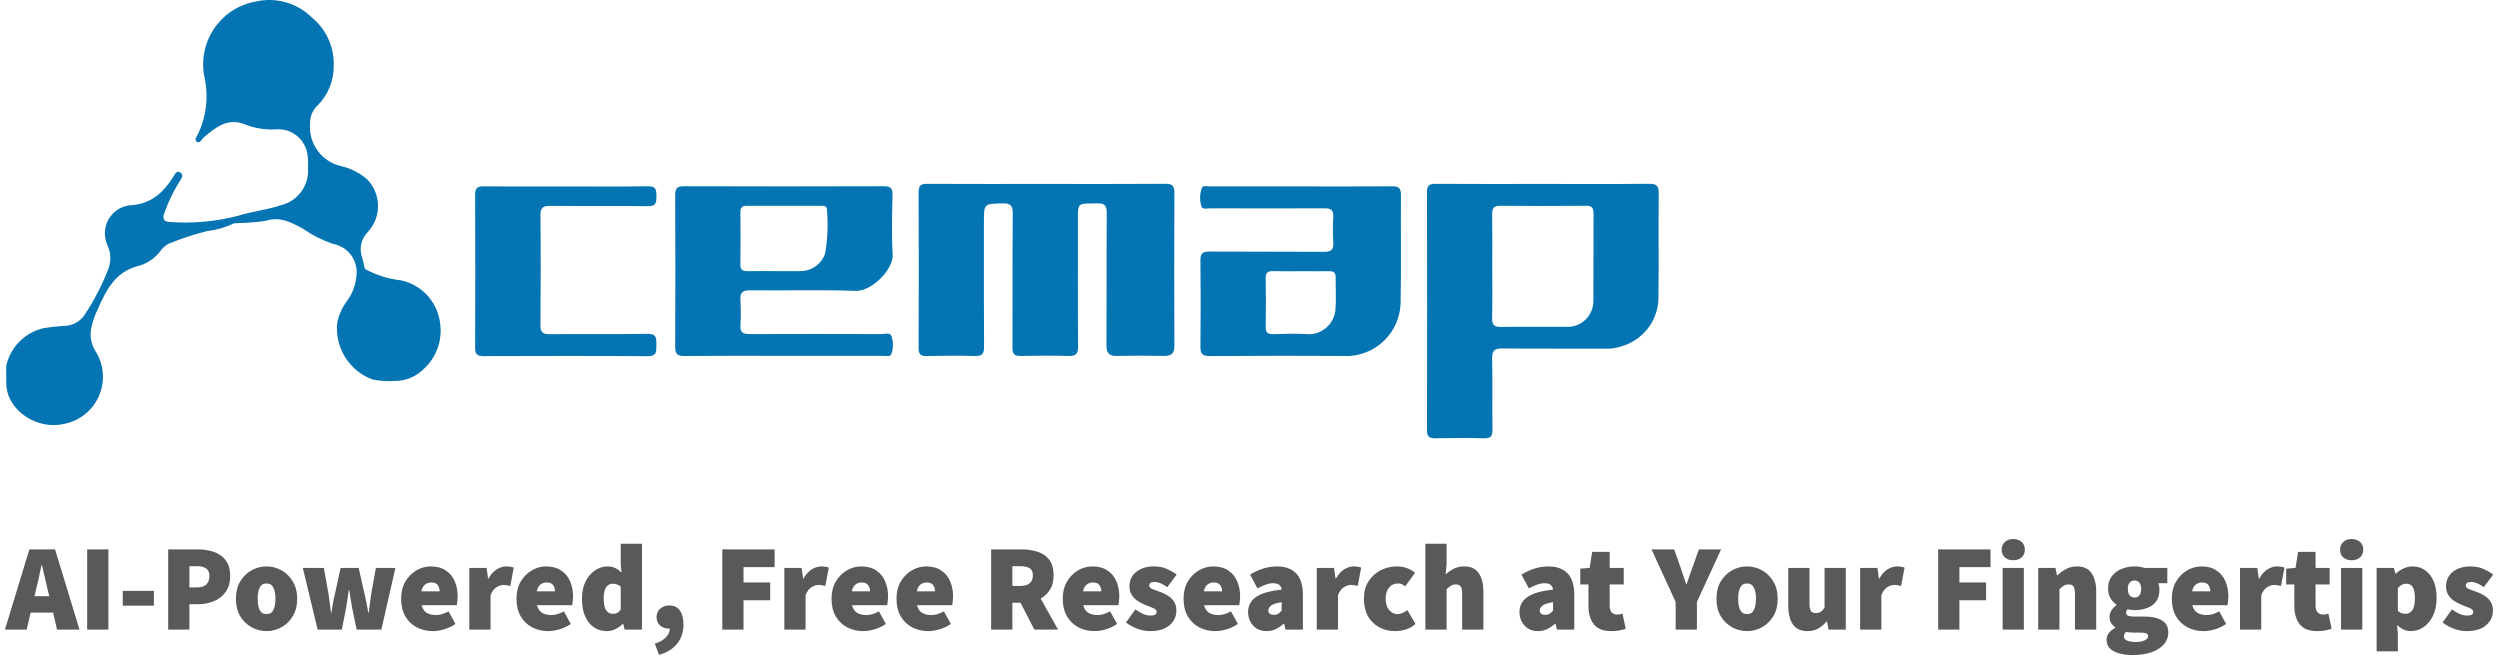 <svg width="405" height="107" viewBox="0 0 405 107" fill="none" xmlns="http://www.w3.org/2000/svg">
<path d="M188.747 29.777C182.367 29.823 175.988 29.8 169.608 29.8C163.14 29.8 156.674 29.816 150.206 29.783C149.215 29.783 148.81 30.02 148.814 31.1C148.851 39.522 148.851 47.945 148.814 56.368C148.814 57.327 149.088 57.693 150.08 57.673C152.702 57.62 155.325 57.6 157.946 57.673C159.12 57.709 159.424 57.306 159.417 56.166C159.369 49.454 159.394 42.742 159.394 36.031C159.394 32.963 159.394 33.012 162.44 32.948C163.706 32.918 164.076 33.312 164.065 34.582C164.01 41.819 164.055 49.058 164.019 56.297C164.019 57.322 164.315 57.693 165.36 57.668C167.937 57.607 170.517 57.59 173.093 57.668C174.308 57.709 174.66 57.325 174.649 56.105C174.594 49.438 174.63 42.769 174.621 36.102C174.621 32.675 174.444 33.018 177.734 32.945C178.947 32.918 179.302 33.3 179.293 34.513C179.242 41.663 179.294 48.813 179.249 55.963C179.249 57.224 179.699 57.687 180.94 57.659C183.473 57.602 186.008 57.602 188.545 57.659C189.784 57.685 190.258 57.245 190.252 55.974C190.217 47.727 190.217 39.48 190.252 31.233C190.268 30.054 189.867 29.77 188.747 29.777Z" fill="#0474B3"/>
<path d="M268.714 31.315C268.728 30.072 268.327 29.763 267.14 29.775C261.417 29.832 255.692 29.8 249.968 29.8C244.156 29.8 238.344 29.82 232.532 29.781C231.508 29.781 231.169 30.086 231.171 31.13C231.2 43.983 231.2 56.836 231.171 69.69C231.171 70.787 231.583 71.018 232.562 70.999C235.184 70.947 237.807 70.936 240.428 70.999C241.475 71.025 241.79 70.675 241.776 69.644C241.728 65.784 241.809 61.922 241.728 58.064C241.699 56.748 242.168 56.439 243.39 56.451C248.983 56.505 254.575 56.46 260.17 56.489C261.083 56.509 261.992 56.358 262.851 56.045C264.578 55.516 266.083 54.431 267.135 52.958C268.186 51.484 268.726 49.705 268.67 47.893C268.743 42.37 268.651 36.842 268.714 31.315ZM258.127 48.728C258.133 49.297 258.023 49.86 257.804 50.385C257.585 50.91 257.262 51.384 256.854 51.779C256.446 52.174 255.962 52.481 255.432 52.682C254.902 52.883 254.337 52.972 253.771 52.946C250.233 52.946 246.696 52.914 243.168 52.968C242.106 52.984 241.7 52.673 241.724 51.56C241.788 48.758 241.745 45.953 241.745 43.151C241.745 40.349 241.777 37.544 241.73 34.742C241.712 33.758 241.961 33.321 243.038 33.337C247.664 33.383 252.289 33.373 256.914 33.337C257.798 33.337 258.152 33.587 258.152 34.53C258.12 39.268 258.164 43.998 258.129 48.73L258.127 48.728Z" fill="#0474B3"/>
<path d="M142.754 54.12C135.632 54.102 128.51 54.088 121.387 54.12C120.31 54.12 119.887 53.813 119.951 52.7C120.033 51.34 120.033 49.976 119.951 48.616C119.875 47.421 120.257 47.018 121.497 47.03C127.22 47.092 132.951 46.917 138.667 47.123C141.159 47.213 144.781 43.681 144.617 41.192C144.406 37.996 144.527 34.791 144.589 31.59C144.61 30.498 144.272 30.161 143.174 30.169C132.381 30.205 121.588 30.205 110.794 30.169C109.71 30.169 109.38 30.486 109.38 31.59C109.42 39.793 109.42 47.996 109.38 56.199C109.38 57.384 109.749 57.684 110.879 57.671C116.21 57.62 121.541 57.648 126.872 57.648C132.296 57.648 137.714 57.648 143.126 57.648C143.58 57.648 144.231 57.867 144.421 57.309C144.737 56.389 144.737 55.388 144.421 54.468C144.178 53.788 143.331 54.122 142.754 54.12ZM119.939 34.426C119.939 33.637 120.223 33.33 121.01 33.334C124.979 33.353 128.946 33.342 132.915 33.334C133.411 33.334 133.992 33.334 133.966 34.005C134.173 36.352 134.077 38.715 133.681 41.038C133.405 41.867 132.878 42.59 132.175 43.106C131.472 43.622 130.626 43.905 129.755 43.918C128.315 43.941 126.877 43.918 125.437 43.918C123.998 43.918 122.558 43.891 121.12 43.928C120.312 43.95 119.924 43.708 119.937 42.815C119.985 40.031 119.97 37.227 119.944 34.434L119.939 34.426Z" fill="#0474B3"/>
<path d="M226.952 31.599C226.952 30.503 226.629 30.17 225.537 30.179C220.603 30.228 215.668 30.2 210.733 30.2C205.799 30.2 200.864 30.2 195.93 30.2C195.509 30.2 194.916 29.999 194.706 30.425C194.369 31.332 194.326 32.322 194.58 33.256C194.711 34.049 195.502 33.744 196.014 33.746C202.215 33.765 208.417 33.774 214.618 33.746C215.631 33.746 216.033 34.053 215.99 35.1C215.914 36.502 215.914 37.906 215.99 39.307C216.063 40.479 215.619 40.805 214.487 40.796C208.286 40.752 202.085 40.796 195.884 40.752C194.791 40.752 194.469 41.079 194.469 42.172C194.52 46.819 194.527 51.466 194.469 56.112C194.453 57.309 194.775 57.693 196.008 57.684C203.519 57.628 211.03 57.623 218.541 57.67C220.708 57.558 222.758 56.648 224.298 55.114C225.838 53.58 226.761 51.529 226.889 49.355C227.021 43.438 226.905 37.517 226.952 31.599ZM216.34 50.189C216.242 51.24 215.768 52.22 215.006 52.947C214.244 53.675 213.245 54.101 212.195 54.147C210.249 53.996 208.266 54.088 206.301 54.129C205.443 54.147 205.022 53.927 205.042 52.959C205.09 50.329 205.081 47.698 205.042 45.068C205.031 44.216 205.337 43.897 206.188 43.921C207.716 43.968 209.244 43.934 210.774 43.934C212.304 43.934 213.832 43.952 215.359 43.934C216.077 43.921 216.39 44.202 216.379 44.939C216.36 46.684 216.487 48.447 216.342 50.189H216.34Z" fill="#0474B3"/>
<path d="M104.961 30.173C100.508 30.25 96.052 30.203 91.597 30.203C87.186 30.203 82.775 30.237 78.364 30.18C77.251 30.166 76.963 30.544 76.969 31.617C77.005 39.859 77.005 48.102 76.969 56.345C76.969 57.398 77.322 57.694 78.336 57.691C87.202 57.661 96.068 57.641 104.933 57.705C106.488 57.716 106.302 56.847 106.33 55.857C106.36 54.791 106.364 54.051 104.878 54.081C99.595 54.168 94.308 54.081 89.025 54.14C87.851 54.152 87.543 53.763 87.554 52.629C87.602 46.711 87.614 40.791 87.554 34.873C87.54 33.591 88.012 33.343 89.156 33.351C94.441 33.399 99.726 33.33 105.009 33.401C106.357 33.419 106.323 32.733 106.344 31.769C106.359 30.736 106.254 30.152 104.961 30.173Z" fill="#0474B3"/>
<path d="M65.022 45.427C63.017 45.203 61.07 44.605 59.283 43.662L59.094 43.484L58.82 43.586C58.245 44.344 59.011 45.469 58.123 46.142C57.909 46.465 57.731 46.809 57.592 47.17C57.731 46.809 57.909 46.465 58.123 46.142C59.007 45.469 58.245 44.344 58.82 43.586L59.094 43.484C58.94 42.852 58.825 42.208 58.627 41.592C58.404 40.907 58.373 40.174 58.538 39.473C58.702 38.772 59.054 38.13 59.557 37.616C60.662 36.445 61.265 34.887 61.238 33.275C61.211 31.663 60.556 30.125 59.414 28.992C58.213 27.973 56.785 27.258 55.251 26.908C53.719 26.562 52.365 25.669 51.442 24.395C50.519 23.12 50.09 21.552 50.235 19.983C50.219 19.435 50.322 18.889 50.536 18.384C50.749 17.88 51.069 17.427 51.473 17.057C52.306 16.218 52.965 15.221 53.41 14.123C53.854 13.026 54.076 11.85 54.062 10.665C54.113 9.197 53.829 7.737 53.233 6.396C52.637 5.055 51.744 3.868 50.622 2.925C49.441 1.732 47.977 0.861 46.368 0.392C44.76 -0.076 43.058 -0.126 41.425 0.248C40.034 0.495 38.708 1.027 37.53 1.81C36.352 2.594 35.347 3.611 34.578 4.8C33.807 5.989 33.289 7.325 33.054 8.723C32.82 10.122 32.874 11.554 33.213 12.931C33.768 15.847 33.397 18.865 32.152 21.558C31.954 22.005 31.381 22.623 31.869 22.961C32.399 23.334 32.686 22.524 33.057 22.21C34.99 20.578 36.922 19.033 39.722 20.163C41.305 20.789 43.005 21.06 44.704 20.956C45.914 20.857 47.115 21.224 48.065 21.983C49.015 22.741 49.641 23.834 49.817 25.04C49.91 25.779 49.937 26.524 49.897 27.268C49.987 28.615 49.602 29.951 48.808 31.041C48.015 32.131 46.864 32.906 45.558 33.229C43.245 34.017 40.793 34.243 38.499 34.974C34.912 35.898 31.199 36.231 27.505 35.961C26.621 35.953 26.278 35.498 26.6 34.553C27.237 32.783 28.051 31.081 29.03 29.475C29.32 28.982 29.856 28.431 29.267 27.989C28.598 27.488 28.346 28.239 28.029 28.699C27.625 29.374 27.15 30.004 26.614 30.578C25.333 32.09 23.515 33.039 21.547 33.223C20.778 33.224 20.022 33.419 19.349 33.791C18.675 34.163 18.107 34.699 17.695 35.351C17.284 36.003 17.043 36.748 16.995 37.518C16.948 38.288 17.094 39.058 17.422 39.756C17.695 40.349 17.847 40.991 17.87 41.645C17.893 42.298 17.787 42.949 17.557 43.561C16.539 46.172 15.249 48.667 13.706 51.004C13.339 51.553 12.843 52.004 12.262 52.316C11.681 52.629 11.033 52.794 10.374 52.797C9.248 52.859 8.126 52.985 7.013 53.174C5.533 53.52 4.182 54.283 3.117 55.372C2.052 56.461 1.318 57.832 1 59.324L1.025 62.399C1.278 66.567 6.087 69.749 10.485 68.648C11.732 68.392 12.896 67.831 13.875 67.016C14.854 66.201 15.618 65.156 16.099 63.974C16.58 62.792 16.764 61.509 16.633 60.238C16.503 58.968 16.062 57.75 15.351 56.691C15.006 56.088 14.788 55.42 14.71 54.729C14.633 54.038 14.697 53.338 14.898 52.673C15.13 51.742 15.462 50.839 15.889 49.981C17.224 46.938 18.704 44.058 22.32 43.11C23.763 42.741 25.042 41.898 25.953 40.715C26.293 40.202 26.757 39.784 27.3 39.498C29.342 38.646 31.445 37.954 33.593 37.428C35.088 37.255 36.545 36.835 37.903 36.185L38.62 36.142C40.079 36.11 41.534 35.992 42.98 35.787C45.381 35.013 47.173 36.013 49.101 37.069C50.599 38.111 52.236 38.936 53.963 39.52C55.097 39.72 56.115 40.339 56.818 41.254C57.521 42.169 57.858 43.315 57.764 44.466C57.672 46.027 57.129 47.527 56.2 48.783C55.377 49.868 54.831 51.139 54.609 52.485C54.455 54.413 54.936 56.338 55.979 57.965C57.022 59.591 58.568 60.829 60.38 61.487C61.533 61.704 62.708 61.782 63.88 61.718C64.774 61.727 65.66 61.556 66.487 61.215C67.314 60.874 68.064 60.37 68.692 59.733C69.653 58.848 70.392 57.748 70.851 56.523C71.31 55.299 71.476 53.983 71.335 52.682C71.192 50.954 70.503 49.318 69.367 48.013C68.231 46.707 66.709 45.801 65.022 45.427ZM33.392 21.16C33.254 21.419 33.05 21.635 32.801 21.787C33.05 21.635 33.254 21.419 33.392 21.16C33.627 21.047 33.922 20.983 34.133 20.844C33.92 20.983 33.627 21.052 33.392 21.16ZM15.395 49.955C15.431 49.886 15.462 49.815 15.486 49.742C15.463 49.817 15.433 49.891 15.397 49.962L15.395 49.955ZM32.921 36.979C31.61 37.304 30.32 37.711 29.058 38.197C30.319 37.711 31.608 37.304 32.919 36.979C34.183 36.894 35.435 36.677 36.655 36.333C35.437 36.679 34.186 36.898 32.923 36.986L32.921 36.979Z" fill="#0474B3"/>
<path d="M5.8 95.68L5.58 96.58H7.98L7.76 95.68C7.6 95.053 7.44 94.373 7.28 93.64C7.12 92.907 6.96 92.213 6.8 91.56H6.72C6.587 92.213 6.44 92.907 6.28 93.64C6.12 94.373 5.96 95.053 5.8 95.68ZM0.8 102L4.76 89H8.92L12.88 102H9.24L8.6 99.24H4.96L4.32 102H0.8ZM14.12 102V89H17.56V102H14.12ZM19.888 98.12V95.72H24.928V98.12H19.888ZM27.245 102V89H32.005C32.951 89 33.825 89.133 34.625 89.4C35.425 89.667 36.065 90.113 36.545 90.74C37.038 91.367 37.285 92.227 37.285 93.32C37.285 94.373 37.038 95.24 36.545 95.92C36.065 96.587 35.425 97.08 34.625 97.4C33.838 97.72 32.991 97.88 32.085 97.88H30.685V102H27.245ZM30.685 95.16H31.925C32.605 95.16 33.105 95 33.425 94.68C33.758 94.347 33.925 93.893 33.925 93.32C33.925 92.733 33.745 92.32 33.385 92.08C33.025 91.84 32.511 91.72 31.845 91.72H30.685V95.16ZM43.182 102.24C42.329 102.24 41.522 102.033 40.762 101.62C40.015 101.207 39.402 100.613 38.922 99.84C38.455 99.053 38.222 98.107 38.222 97C38.222 95.893 38.455 94.953 38.922 94.18C39.402 93.393 40.015 92.793 40.762 92.38C41.522 91.967 42.329 91.76 43.182 91.76C44.035 91.76 44.835 91.967 45.582 92.38C46.342 92.793 46.955 93.393 47.422 94.18C47.902 94.953 48.142 95.893 48.142 97C48.142 98.107 47.902 99.053 47.422 99.84C46.955 100.613 46.342 101.207 45.582 101.62C44.835 102.033 44.035 102.24 43.182 102.24ZM43.182 99.48C43.702 99.48 44.069 99.26 44.282 98.82C44.509 98.367 44.622 97.76 44.622 97C44.622 96.24 44.509 95.64 44.282 95.2C44.069 94.747 43.702 94.52 43.182 94.52C42.662 94.52 42.289 94.747 42.062 95.2C41.849 95.64 41.742 96.24 41.742 97C41.742 97.76 41.849 98.367 42.062 98.82C42.289 99.26 42.662 99.48 43.182 99.48ZM51.458 102L49.058 92H52.458L53.218 96.2C53.298 96.693 53.365 97.193 53.418 97.7C53.471 98.207 53.538 98.72 53.618 99.24H53.698C53.778 98.72 53.858 98.207 53.938 97.7C54.032 97.18 54.138 96.68 54.258 96.2L55.178 92H58.098L59.058 96.2C59.178 96.693 59.285 97.193 59.378 97.7C59.471 98.207 59.565 98.72 59.658 99.24H59.738C59.818 98.72 59.885 98.207 59.938 97.7C59.992 97.193 60.058 96.693 60.138 96.2L60.898 92H64.058L61.778 102H57.778L57.058 98.52C56.978 98.053 56.898 97.587 56.818 97.12C56.738 96.64 56.658 96.127 56.578 95.58H56.498C56.418 96.127 56.345 96.64 56.278 97.12C56.212 97.587 56.138 98.053 56.058 98.52L55.378 102H51.458ZM70.14 102.24C69.166 102.24 68.287 102.033 67.5 101.62C66.727 101.207 66.113 100.613 65.66 99.84C65.207 99.053 64.98 98.107 64.98 97C64.98 95.92 65.207 94.993 65.66 94.22C66.126 93.433 66.727 92.827 67.46 92.4C68.193 91.973 68.966 91.76 69.78 91.76C70.766 91.76 71.58 91.98 72.22 92.42C72.873 92.847 73.353 93.427 73.66 94.16C73.98 94.893 74.14 95.707 74.14 96.6C74.14 96.893 74.12 97.18 74.08 97.46C74.053 97.727 74.026 97.92 74 98.04H68.3C68.46 98.64 68.746 99.06 69.16 99.3C69.573 99.527 70.06 99.64 70.62 99.64C71.26 99.64 71.94 99.44 72.66 99.04L73.78 101.08C73.246 101.453 72.647 101.74 71.98 101.94C71.313 102.14 70.7 102.24 70.14 102.24ZM68.26 95.8H71.22C71.22 95.413 71.12 95.08 70.92 94.8C70.733 94.507 70.38 94.36 69.86 94.36C69.487 94.36 69.153 94.473 68.86 94.7C68.567 94.927 68.367 95.293 68.26 95.8ZM76.027 102V92H78.827L79.067 93.72H79.147C79.52 93.04 79.96 92.547 80.467 92.24C80.987 91.92 81.494 91.76 81.987 91.76C82.294 91.76 82.54 91.78 82.727 91.82C82.927 91.847 83.094 91.893 83.227 91.96L82.667 94.92C82.494 94.88 82.32 94.847 82.147 94.82C81.974 94.78 81.774 94.76 81.547 94.76C81.187 94.76 80.807 94.887 80.407 95.14C80.02 95.38 79.707 95.813 79.467 96.44V102H76.027ZM88.831 102.24C87.858 102.24 86.978 102.033 86.191 101.62C85.418 101.207 84.805 100.613 84.351 99.84C83.898 99.053 83.671 98.107 83.671 97C83.671 95.92 83.898 94.993 84.351 94.22C84.818 93.433 85.418 92.827 86.151 92.4C86.885 91.973 87.658 91.76 88.471 91.76C89.458 91.76 90.271 91.98 90.911 92.42C91.565 92.847 92.045 93.427 92.351 94.16C92.671 94.893 92.831 95.707 92.831 96.6C92.831 96.893 92.811 97.18 92.771 97.46C92.745 97.727 92.718 97.92 92.691 98.04H86.991C87.151 98.64 87.438 99.06 87.851 99.3C88.265 99.527 88.751 99.64 89.311 99.64C89.951 99.64 90.631 99.44 91.351 99.04L92.471 101.08C91.938 101.453 91.338 101.74 90.671 101.94C90.005 102.14 89.391 102.24 88.831 102.24ZM86.951 95.8H89.911C89.911 95.413 89.811 95.08 89.611 94.8C89.425 94.507 89.071 94.36 88.551 94.36C88.178 94.36 87.845 94.473 87.551 94.7C87.258 94.927 87.058 95.293 86.951 95.8ZM98.359 102.24C97.119 102.24 96.125 101.773 95.379 100.84C94.645 99.893 94.279 98.613 94.279 97C94.279 95.907 94.472 94.973 94.859 94.2C95.259 93.413 95.772 92.813 96.399 92.4C97.025 91.973 97.679 91.76 98.359 91.76C98.905 91.76 99.352 91.853 99.699 92.04C100.059 92.213 100.385 92.453 100.679 92.76L100.559 91.32V88.08H103.999V102H101.199L100.959 101.08H100.879C100.545 101.413 100.152 101.693 99.699 101.92C99.245 102.133 98.799 102.24 98.359 102.24ZM99.279 99.44C99.545 99.44 99.779 99.393 99.979 99.3C100.192 99.193 100.385 99 100.559 98.72V95.04C100.359 94.853 100.139 94.727 99.899 94.66C99.659 94.593 99.425 94.56 99.199 94.56C98.839 94.56 98.512 94.74 98.219 95.1C97.939 95.46 97.799 96.08 97.799 96.96C97.799 97.853 97.932 98.493 98.199 98.88C98.465 99.253 98.825 99.44 99.279 99.44ZM106.76 106.08L106.08 104.28C106.893 104.013 107.5 103.66 107.9 103.22C108.313 102.78 108.513 102.32 108.5 101.84C108.487 101.84 108.467 101.84 108.44 101.84C108.413 101.84 108.387 101.84 108.36 101.84C107.84 101.84 107.373 101.68 106.96 101.36C106.56 101.027 106.36 100.56 106.36 99.96C106.36 99.4 106.56 98.947 106.96 98.6C107.373 98.253 107.867 98.08 108.44 98.08C109.187 98.08 109.753 98.353 110.14 98.9C110.527 99.447 110.72 100.213 110.72 101.2C110.72 102.373 110.387 103.387 109.72 104.24C109.053 105.107 108.067 105.72 106.76 106.08ZM117.01 102V89H125.49V91.88H120.45V94.36H124.77V97.24H120.45V102H117.01ZM127.062 102V92H129.862L130.102 93.72H130.182C130.556 93.04 130.996 92.547 131.502 92.24C132.022 91.92 132.529 91.76 133.022 91.76C133.329 91.76 133.576 91.78 133.762 91.82C133.962 91.847 134.129 91.893 134.262 91.96L133.702 94.92C133.529 94.88 133.356 94.847 133.182 94.82C133.009 94.78 132.809 94.76 132.582 94.76C132.222 94.76 131.842 94.887 131.442 95.14C131.056 95.38 130.742 95.813 130.502 96.44V102H127.062ZM139.866 102.24C138.893 102.24 138.013 102.033 137.226 101.62C136.453 101.207 135.84 100.613 135.386 99.84C134.933 99.053 134.706 98.107 134.706 97C134.706 95.92 134.933 94.993 135.386 94.22C135.853 93.433 136.453 92.827 137.186 92.4C137.92 91.973 138.693 91.76 139.506 91.76C140.493 91.76 141.306 91.98 141.946 92.42C142.6 92.847 143.08 93.427 143.386 94.16C143.706 94.893 143.866 95.707 143.866 96.6C143.866 96.893 143.846 97.18 143.806 97.46C143.78 97.727 143.753 97.92 143.726 98.04H138.026C138.186 98.64 138.473 99.06 138.886 99.3C139.3 99.527 139.786 99.64 140.346 99.64C140.986 99.64 141.666 99.44 142.386 99.04L143.506 101.08C142.973 101.453 142.373 101.74 141.706 101.94C141.04 102.14 140.426 102.24 139.866 102.24ZM137.986 95.8H140.946C140.946 95.413 140.846 95.08 140.646 94.8C140.46 94.507 140.106 94.36 139.586 94.36C139.213 94.36 138.88 94.473 138.586 94.7C138.293 94.927 138.093 95.293 137.986 95.8ZM150.394 102.24C149.42 102.24 148.54 102.033 147.754 101.62C146.98 101.207 146.367 100.613 145.914 99.84C145.46 99.053 145.234 98.107 145.234 97C145.234 95.92 145.46 94.993 145.914 94.22C146.38 93.433 146.98 92.827 147.714 92.4C148.447 91.973 149.22 91.76 150.034 91.76C151.02 91.76 151.834 91.98 152.474 92.42C153.127 92.847 153.607 93.427 153.914 94.16C154.234 94.893 154.394 95.707 154.394 96.6C154.394 96.893 154.374 97.18 154.334 97.46C154.307 97.727 154.28 97.92 154.254 98.04H148.554C148.714 98.64 149 99.06 149.414 99.3C149.827 99.527 150.314 99.64 150.874 99.64C151.514 99.64 152.194 99.44 152.914 99.04L154.034 101.08C153.5 101.453 152.9 101.74 152.234 101.94C151.567 102.14 150.954 102.24 150.394 102.24ZM148.514 95.8H151.474C151.474 95.413 151.374 95.08 151.174 94.8C150.987 94.507 150.634 94.36 150.114 94.36C149.74 94.36 149.407 94.473 149.114 94.7C148.82 94.927 148.62 95.293 148.514 95.8ZM160.565 102V89H165.485C166.418 89 167.278 89.127 168.065 89.38C168.852 89.62 169.485 90.047 169.965 90.66C170.445 91.273 170.685 92.12 170.685 93.2C170.685 94.133 170.492 94.907 170.105 95.52C169.718 96.133 169.212 96.613 168.585 96.96L171.405 102H167.565L165.325 97.64H164.005V102H160.565ZM164.005 94.92H165.245C166.632 94.92 167.325 94.347 167.325 93.2C167.325 92.64 167.145 92.253 166.785 92.04C166.438 91.827 165.925 91.72 165.245 91.72H164.005V94.92ZM177.327 102.24C176.354 102.24 175.474 102.033 174.687 101.62C173.914 101.207 173.301 100.613 172.847 99.84C172.394 99.053 172.167 98.107 172.167 97C172.167 95.92 172.394 94.993 172.847 94.22C173.314 93.433 173.914 92.827 174.647 92.4C175.381 91.973 176.154 91.76 176.967 91.76C177.954 91.76 178.767 91.98 179.407 92.42C180.061 92.847 180.541 93.427 180.847 94.16C181.167 94.893 181.327 95.707 181.327 96.6C181.327 96.893 181.307 97.18 181.267 97.46C181.241 97.727 181.214 97.92 181.187 98.04H175.487C175.647 98.64 175.934 99.06 176.347 99.3C176.761 99.527 177.247 99.64 177.807 99.64C178.447 99.64 179.127 99.44 179.847 99.04L180.967 101.08C180.434 101.453 179.834 101.74 179.167 101.94C178.501 102.14 177.887 102.24 177.327 102.24ZM175.447 95.8H178.407C178.407 95.413 178.307 95.08 178.107 94.8C177.921 94.507 177.567 94.36 177.047 94.36C176.674 94.36 176.341 94.473 176.047 94.7C175.754 94.927 175.554 95.293 175.447 95.8ZM186.295 102.24C185.655 102.24 184.975 102.113 184.255 101.86C183.548 101.593 182.935 101.253 182.415 100.84L183.935 98.72C184.841 99.387 185.655 99.72 186.375 99.72C186.735 99.72 186.988 99.673 187.135 99.58C187.295 99.473 187.375 99.32 187.375 99.12C187.375 98.853 187.181 98.647 186.795 98.5C186.408 98.34 185.961 98.16 185.455 97.96C185.068 97.8 184.681 97.6 184.295 97.36C183.921 97.107 183.608 96.787 183.355 96.4C183.101 96.013 182.975 95.547 182.975 95C182.975 94.013 183.341 93.227 184.075 92.64C184.808 92.053 185.761 91.76 186.935 91.76C187.761 91.76 188.468 91.9 189.055 92.18C189.655 92.447 190.175 92.747 190.615 93.08L189.095 95.12C188.735 94.853 188.381 94.647 188.035 94.5C187.688 94.353 187.361 94.28 187.055 94.28C186.468 94.28 186.175 94.467 186.175 94.84C186.175 95.093 186.355 95.293 186.715 95.44C187.088 95.573 187.521 95.733 188.015 95.92C188.415 96.067 188.808 96.26 189.195 96.5C189.595 96.74 189.921 97.053 190.175 97.44C190.441 97.827 190.575 98.32 190.575 98.92C190.575 99.853 190.208 100.64 189.475 101.28C188.755 101.92 187.695 102.24 186.295 102.24ZM196.898 102.24C195.924 102.24 195.044 102.033 194.258 101.62C193.484 101.207 192.871 100.613 192.418 99.84C191.964 99.053 191.738 98.107 191.738 97C191.738 95.92 191.964 94.993 192.418 94.22C192.884 93.433 193.484 92.827 194.218 92.4C194.951 91.973 195.724 91.76 196.538 91.76C197.524 91.76 198.338 91.98 198.978 92.42C199.631 92.847 200.111 93.427 200.418 94.16C200.738 94.893 200.898 95.707 200.898 96.6C200.898 96.893 200.878 97.18 200.838 97.46C200.811 97.727 200.784 97.92 200.758 98.04H195.058C195.218 98.64 195.504 99.06 195.918 99.3C196.331 99.527 196.818 99.64 197.378 99.64C198.018 99.64 198.698 99.44 199.418 99.04L200.538 101.08C200.004 101.453 199.404 101.74 198.738 101.94C198.071 102.14 197.458 102.24 196.898 102.24ZM195.018 95.8H197.978C197.978 95.413 197.878 95.08 197.678 94.8C197.491 94.507 197.138 94.36 196.618 94.36C196.244 94.36 195.911 94.473 195.618 94.7C195.324 94.927 195.124 95.293 195.018 95.8ZM205.19 102.24C204.563 102.24 204.023 102.1 203.57 101.82C203.13 101.527 202.79 101.147 202.55 100.68C202.31 100.213 202.19 99.707 202.19 99.16C202.19 98.12 202.616 97.307 203.47 96.72C204.323 96.12 205.71 95.72 207.63 95.52C207.55 94.827 207.083 94.48 206.23 94.48C205.87 94.48 205.49 94.553 205.09 94.7C204.69 94.833 204.23 95.04 203.71 95.32L202.51 93.08C203.216 92.653 203.93 92.327 204.65 92.1C205.383 91.873 206.136 91.76 206.91 91.76C208.216 91.76 209.236 92.133 209.97 92.88C210.703 93.613 211.07 94.8 211.07 96.44V102H208.27L208.03 101.04H207.95C207.55 101.4 207.123 101.693 206.67 101.92C206.23 102.133 205.736 102.24 205.19 102.24ZM206.39 99.6C206.67 99.6 206.903 99.54 207.09 99.42C207.276 99.287 207.456 99.12 207.63 98.92V97.56C206.816 97.68 206.25 97.86 205.93 98.1C205.623 98.34 205.47 98.6 205.47 98.88C205.47 99.36 205.776 99.6 206.39 99.6ZM213.312 102V92H216.112L216.352 93.72H216.432C216.806 93.04 217.246 92.547 217.752 92.24C218.272 91.92 218.779 91.76 219.272 91.76C219.579 91.76 219.826 91.78 220.012 91.82C220.212 91.847 220.379 91.893 220.512 91.96L219.952 94.92C219.779 94.88 219.606 94.847 219.432 94.82C219.259 94.78 219.059 94.76 218.832 94.76C218.472 94.76 218.092 94.887 217.692 95.14C217.306 95.38 216.992 95.813 216.752 96.44V102H213.312ZM225.996 102.24C225.05 102.24 224.196 102.033 223.436 101.62C222.676 101.207 222.07 100.613 221.616 99.84C221.176 99.053 220.956 98.107 220.956 97C220.956 95.893 221.203 94.953 221.696 94.18C222.203 93.393 222.863 92.793 223.676 92.38C224.49 91.967 225.37 91.76 226.316 91.76C226.916 91.76 227.456 91.853 227.936 92.04C228.43 92.227 228.863 92.48 229.236 92.8L227.636 95C227.423 94.813 227.23 94.687 227.056 94.62C226.883 94.553 226.703 94.52 226.516 94.52C225.876 94.52 225.376 94.747 225.016 95.2C224.656 95.64 224.476 96.24 224.476 97C224.476 97.76 224.663 98.367 225.036 98.82C225.41 99.26 225.863 99.48 226.396 99.48C226.676 99.48 226.95 99.42 227.216 99.3C227.496 99.167 227.756 99.013 227.996 98.84L229.316 101.08C228.823 101.52 228.276 101.827 227.676 102C227.076 102.16 226.516 102.24 225.996 102.24ZM230.91 102V88.08H234.35V91.32L234.19 93.04C234.537 92.733 234.95 92.447 235.43 92.18C235.923 91.9 236.51 91.76 237.19 91.76C238.297 91.76 239.09 92.133 239.57 92.88C240.063 93.613 240.31 94.6 240.31 95.84V102H236.87V96.28C236.87 95.64 236.79 95.213 236.63 95C236.47 94.787 236.217 94.68 235.87 94.68C235.55 94.68 235.283 94.747 235.07 94.88C234.857 95.013 234.617 95.2 234.35 95.44V102H230.91ZM249.155 102.24C248.528 102.24 247.988 102.1 247.535 101.82C247.095 101.527 246.755 101.147 246.515 100.68C246.275 100.213 246.155 99.707 246.155 99.16C246.155 98.12 246.581 97.307 247.435 96.72C248.288 96.12 249.675 95.72 251.595 95.52C251.515 94.827 251.048 94.48 250.195 94.48C249.835 94.48 249.455 94.553 249.055 94.7C248.655 94.833 248.195 95.04 247.675 95.32L246.475 93.08C247.181 92.653 247.895 92.327 248.615 92.1C249.348 91.873 250.101 91.76 250.875 91.76C252.181 91.76 253.201 92.133 253.935 92.88C254.668 93.613 255.035 94.8 255.035 96.44V102H252.235L251.995 101.04H251.915C251.515 101.4 251.088 101.693 250.635 101.92C250.195 102.133 249.701 102.24 249.155 102.24ZM250.355 99.6C250.635 99.6 250.868 99.54 251.055 99.42C251.241 99.287 251.421 99.12 251.595 98.92V97.56C250.781 97.68 250.215 97.86 249.895 98.1C249.588 98.34 249.435 98.6 249.435 98.88C249.435 99.36 249.741 99.6 250.355 99.6ZM261.007 102.24C259.713 102.24 258.773 101.867 258.187 101.12C257.613 100.36 257.327 99.373 257.327 98.16V94.68H256.007V92.12L257.527 92L257.927 89.4H260.767V92H263.047V94.68H260.767V98.1C260.767 98.647 260.887 99.027 261.127 99.24C261.367 99.453 261.647 99.56 261.967 99.56C262.127 99.56 262.28 99.547 262.427 99.52C262.587 99.48 262.727 99.44 262.847 99.4L263.367 101.88C263.113 101.96 262.793 102.04 262.407 102.12C262.02 102.2 261.553 102.24 261.007 102.24ZM271.458 102V97.52L267.538 89H271.218L272.178 91.72C272.338 92.213 272.498 92.693 272.658 93.16C272.818 93.627 272.985 94.113 273.158 94.62H273.238C273.412 94.113 273.578 93.627 273.738 93.16C273.912 92.693 274.085 92.213 274.258 91.72L275.218 89H278.818L274.898 97.52V102H271.458ZM283.026 102.24C282.172 102.24 281.366 102.033 280.606 101.62C279.859 101.207 279.246 100.613 278.766 99.84C278.299 99.053 278.066 98.107 278.066 97C278.066 95.893 278.299 94.953 278.766 94.18C279.246 93.393 279.859 92.793 280.606 92.38C281.366 91.967 282.172 91.76 283.026 91.76C283.879 91.76 284.679 91.967 285.426 92.38C286.186 92.793 286.799 93.393 287.266 94.18C287.746 94.953 287.986 95.893 287.986 97C287.986 98.107 287.746 99.053 287.266 99.84C286.799 100.613 286.186 101.207 285.426 101.62C284.679 102.033 283.879 102.24 283.026 102.24ZM283.026 99.48C283.546 99.48 283.912 99.26 284.126 98.82C284.352 98.367 284.466 97.76 284.466 97C284.466 96.24 284.352 95.64 284.126 95.2C283.912 94.747 283.546 94.52 283.026 94.52C282.506 94.52 282.132 94.747 281.906 95.2C281.692 95.64 281.586 96.24 281.586 97C281.586 97.76 281.692 98.367 281.906 98.82C282.132 99.26 282.506 99.48 283.026 99.48ZM292.817 102.24C291.724 102.24 290.931 101.873 290.437 101.14C289.944 100.393 289.697 99.4 289.697 98.16V92H293.137V97.72C293.137 98.36 293.217 98.787 293.377 99C293.551 99.213 293.804 99.32 294.137 99.32C294.457 99.32 294.724 99.253 294.937 99.12C295.151 98.987 295.364 98.76 295.577 98.44V92H299.017V102H296.217L295.977 100.68H295.897C295.497 101.16 295.051 101.54 294.557 101.82C294.077 102.1 293.497 102.24 292.817 102.24ZM301.34 102V92H304.14L304.38 93.72H304.46C304.833 93.04 305.273 92.547 305.78 92.24C306.3 91.92 306.806 91.76 307.3 91.76C307.606 91.76 307.853 91.78 308.04 91.82C308.24 91.847 308.406 91.893 308.54 91.96L307.98 94.92C307.806 94.88 307.633 94.847 307.46 94.82C307.286 94.78 307.086 94.76 306.86 94.76C306.5 94.76 306.12 94.887 305.72 95.14C305.333 95.38 305.02 95.813 304.78 96.44V102H301.34ZM313.983 102V89H322.463V91.88H317.423V94.36H321.743V97.24H317.423V102H313.983ZM324.426 102V92H327.866V102H324.426ZM326.146 90.76C325.586 90.76 325.132 90.607 324.786 90.3C324.439 89.98 324.266 89.56 324.266 89.04C324.266 88.52 324.439 88.107 324.786 87.8C325.132 87.48 325.586 87.32 326.146 87.32C326.706 87.32 327.159 87.48 327.506 87.8C327.852 88.107 328.026 88.52 328.026 89.04C328.026 89.56 327.852 89.98 327.506 90.3C327.159 90.607 326.706 90.76 326.146 90.76ZM330.187 102V92H332.987L333.227 93.2H333.307C333.707 92.813 334.161 92.48 334.667 92.2C335.187 91.907 335.787 91.76 336.467 91.76C337.574 91.76 338.367 92.133 338.847 92.88C339.341 93.613 339.587 94.6 339.587 95.84V102H336.147V96.28C336.147 95.64 336.067 95.213 335.907 95C335.747 94.787 335.494 94.68 335.147 94.68C334.827 94.68 334.561 94.747 334.347 94.88C334.134 95.013 333.894 95.2 333.627 95.44V102H330.187ZM345.468 106.12C344.708 106.12 344.008 106.033 343.368 105.86C342.728 105.7 342.215 105.44 341.828 105.08C341.455 104.72 341.268 104.24 341.268 103.64C341.268 102.853 341.735 102.213 342.668 101.72V101.64C342.415 101.453 342.195 101.227 342.008 100.96C341.835 100.68 341.748 100.333 341.748 99.92C341.748 99.573 341.848 99.233 342.048 98.9C342.261 98.567 342.535 98.28 342.868 98.04V97.96C342.508 97.72 342.188 97.38 341.908 96.94C341.641 96.487 341.508 95.973 341.508 95.4C341.508 94.573 341.708 93.893 342.108 93.36C342.521 92.813 343.055 92.413 343.708 92.16C344.361 91.893 345.055 91.76 345.788 91.76C346.375 91.76 346.908 91.84 347.388 92H351.108V94.48H349.668C349.708 94.6 349.741 94.753 349.768 94.94C349.808 95.127 349.828 95.32 349.828 95.52C349.828 96.307 349.648 96.947 349.288 97.44C348.928 97.92 348.441 98.273 347.828 98.5C347.215 98.727 346.535 98.84 345.788 98.84C345.455 98.84 345.081 98.793 344.668 98.7C344.508 98.847 344.428 99.04 344.428 99.28C344.428 99.493 344.535 99.647 344.748 99.74C344.975 99.833 345.335 99.88 345.828 99.88H347.328C348.581 99.88 349.548 100.087 350.228 100.5C350.921 100.9 351.268 101.56 351.268 102.48C351.268 103.2 351.028 103.833 350.548 104.38C350.081 104.927 349.415 105.353 348.548 105.66C347.681 105.967 346.655 106.12 345.468 106.12ZM345.788 96.8C346.108 96.8 346.368 96.687 346.568 96.46C346.768 96.233 346.868 95.88 346.868 95.4C346.868 94.933 346.768 94.593 346.568 94.38C346.368 94.153 346.108 94.04 345.788 94.04C345.468 94.04 345.208 94.153 345.008 94.38C344.808 94.593 344.708 94.933 344.708 95.4C344.708 95.88 344.808 96.233 345.008 96.46C345.208 96.687 345.468 96.8 345.788 96.8ZM346.028 104C346.588 104 347.055 103.913 347.428 103.74C347.801 103.58 347.988 103.36 347.988 103.08C347.988 102.813 347.868 102.647 347.628 102.58C347.401 102.513 347.075 102.48 346.648 102.48H345.868C345.468 102.48 345.161 102.467 344.948 102.44C344.748 102.427 344.575 102.4 344.428 102.36C344.188 102.6 344.068 102.84 344.068 103.08C344.068 103.4 344.248 103.633 344.608 103.78C344.981 103.927 345.455 104 346.028 104ZM356.995 102.24C356.022 102.24 355.142 102.033 354.355 101.62C353.582 101.207 352.969 100.613 352.515 99.84C352.062 99.053 351.835 98.107 351.835 97C351.835 95.92 352.062 94.993 352.515 94.22C352.982 93.433 353.582 92.827 354.315 92.4C355.049 91.973 355.822 91.76 356.635 91.76C357.622 91.76 358.435 91.98 359.075 92.42C359.729 92.847 360.209 93.427 360.515 94.16C360.835 94.893 360.995 95.707 360.995 96.6C360.995 96.893 360.975 97.18 360.935 97.46C360.909 97.727 360.882 97.92 360.855 98.04H355.155C355.315 98.64 355.602 99.06 356.015 99.3C356.429 99.527 356.915 99.64 357.475 99.64C358.115 99.64 358.795 99.44 359.515 99.04L360.635 101.08C360.102 101.453 359.502 101.74 358.835 101.94C358.169 102.14 357.555 102.24 356.995 102.24ZM355.115 95.8H358.075C358.075 95.413 357.975 95.08 357.775 94.8C357.589 94.507 357.235 94.36 356.715 94.36C356.342 94.36 356.009 94.473 355.715 94.7C355.422 94.927 355.222 95.293 355.115 95.8ZM362.883 102V92H365.683L365.923 93.72H366.003C366.376 93.04 366.816 92.547 367.323 92.24C367.843 91.92 368.349 91.76 368.843 91.76C369.149 91.76 369.396 91.78 369.583 91.82C369.783 91.847 369.949 91.893 370.083 91.96L369.523 94.92C369.349 94.88 369.176 94.847 369.003 94.82C368.829 94.78 368.629 94.76 368.403 94.76C368.043 94.76 367.663 94.887 367.263 95.14C366.876 95.38 366.563 95.813 366.323 96.44V102H362.883ZM375.362 102.24C374.069 102.24 373.129 101.867 372.542 101.12C371.969 100.36 371.682 99.373 371.682 98.16V94.68H370.362V92.12L371.882 92L372.282 89.4H375.122V92H377.402V94.68H375.122V98.1C375.122 98.647 375.242 99.027 375.482 99.24C375.722 99.453 376.002 99.56 376.322 99.56C376.482 99.56 376.635 99.547 376.782 99.52C376.942 99.48 377.082 99.44 377.202 99.4L377.722 101.88C377.469 101.96 377.149 102.04 376.762 102.12C376.375 102.2 375.909 102.24 375.362 102.24ZM379.25 102V92H382.69V102H379.25ZM380.97 90.76C380.41 90.76 379.957 90.607 379.61 90.3C379.263 89.98 379.09 89.56 379.09 89.04C379.09 88.52 379.263 88.107 379.61 87.8C379.957 87.48 380.41 87.32 380.97 87.32C381.53 87.32 381.983 87.48 382.33 87.8C382.677 88.107 382.85 88.52 382.85 89.04C382.85 89.56 382.677 89.98 382.33 90.3C381.983 90.607 381.53 90.76 380.97 90.76ZM385.012 105.52V92H387.812L388.052 92.92H388.132C388.505 92.573 388.925 92.293 389.392 92.08C389.872 91.867 390.358 91.76 390.852 91.76C391.638 91.76 392.318 91.973 392.892 92.4C393.478 92.813 393.932 93.4 394.252 94.16C394.572 94.92 394.732 95.813 394.732 96.84C394.732 97.987 394.532 98.967 394.132 99.78C393.732 100.58 393.212 101.193 392.572 101.62C391.945 102.033 391.278 102.24 390.572 102.24C389.745 102.24 388.998 101.907 388.332 101.24L388.452 102.76V105.52H385.012ZM389.732 99.44C390.132 99.44 390.478 99.253 390.772 98.88C391.065 98.507 391.212 97.84 391.212 96.88C391.212 96.053 391.092 95.46 390.852 95.1C390.625 94.74 390.278 94.56 389.812 94.56C389.558 94.56 389.325 94.613 389.112 94.72C388.898 94.827 388.678 95.013 388.452 95.28V98.96C388.652 99.133 388.858 99.26 389.072 99.34C389.298 99.407 389.518 99.44 389.732 99.44ZM399.576 102.24C398.936 102.24 398.256 102.113 397.536 101.86C396.829 101.593 396.216 101.253 395.696 100.84L397.216 98.72C398.123 99.387 398.936 99.72 399.656 99.72C400.016 99.72 400.269 99.673 400.416 99.58C400.576 99.473 400.656 99.32 400.656 99.12C400.656 98.853 400.463 98.647 400.076 98.5C399.689 98.34 399.243 98.16 398.736 97.96C398.349 97.8 397.963 97.6 397.576 97.36C397.203 97.107 396.889 96.787 396.636 96.4C396.383 96.013 396.256 95.547 396.256 95C396.256 94.013 396.623 93.227 397.356 92.64C398.089 92.053 399.043 91.76 400.216 91.76C401.043 91.76 401.749 91.9 402.336 92.18C402.936 92.447 403.456 92.747 403.896 93.08L402.376 95.12C402.016 94.853 401.663 94.647 401.316 94.5C400.969 94.353 400.643 94.28 400.336 94.28C399.749 94.28 399.456 94.467 399.456 94.84C399.456 95.093 399.636 95.293 399.996 95.44C400.369 95.573 400.803 95.733 401.296 95.92C401.696 96.067 402.089 96.26 402.476 96.5C402.876 96.74 403.203 97.053 403.456 97.44C403.723 97.827 403.856 98.32 403.856 98.92C403.856 99.853 403.489 100.64 402.756 101.28C402.036 101.92 400.976 102.24 399.576 102.24Z" fill="black" fill-opacity="0.65"/>
</svg>
